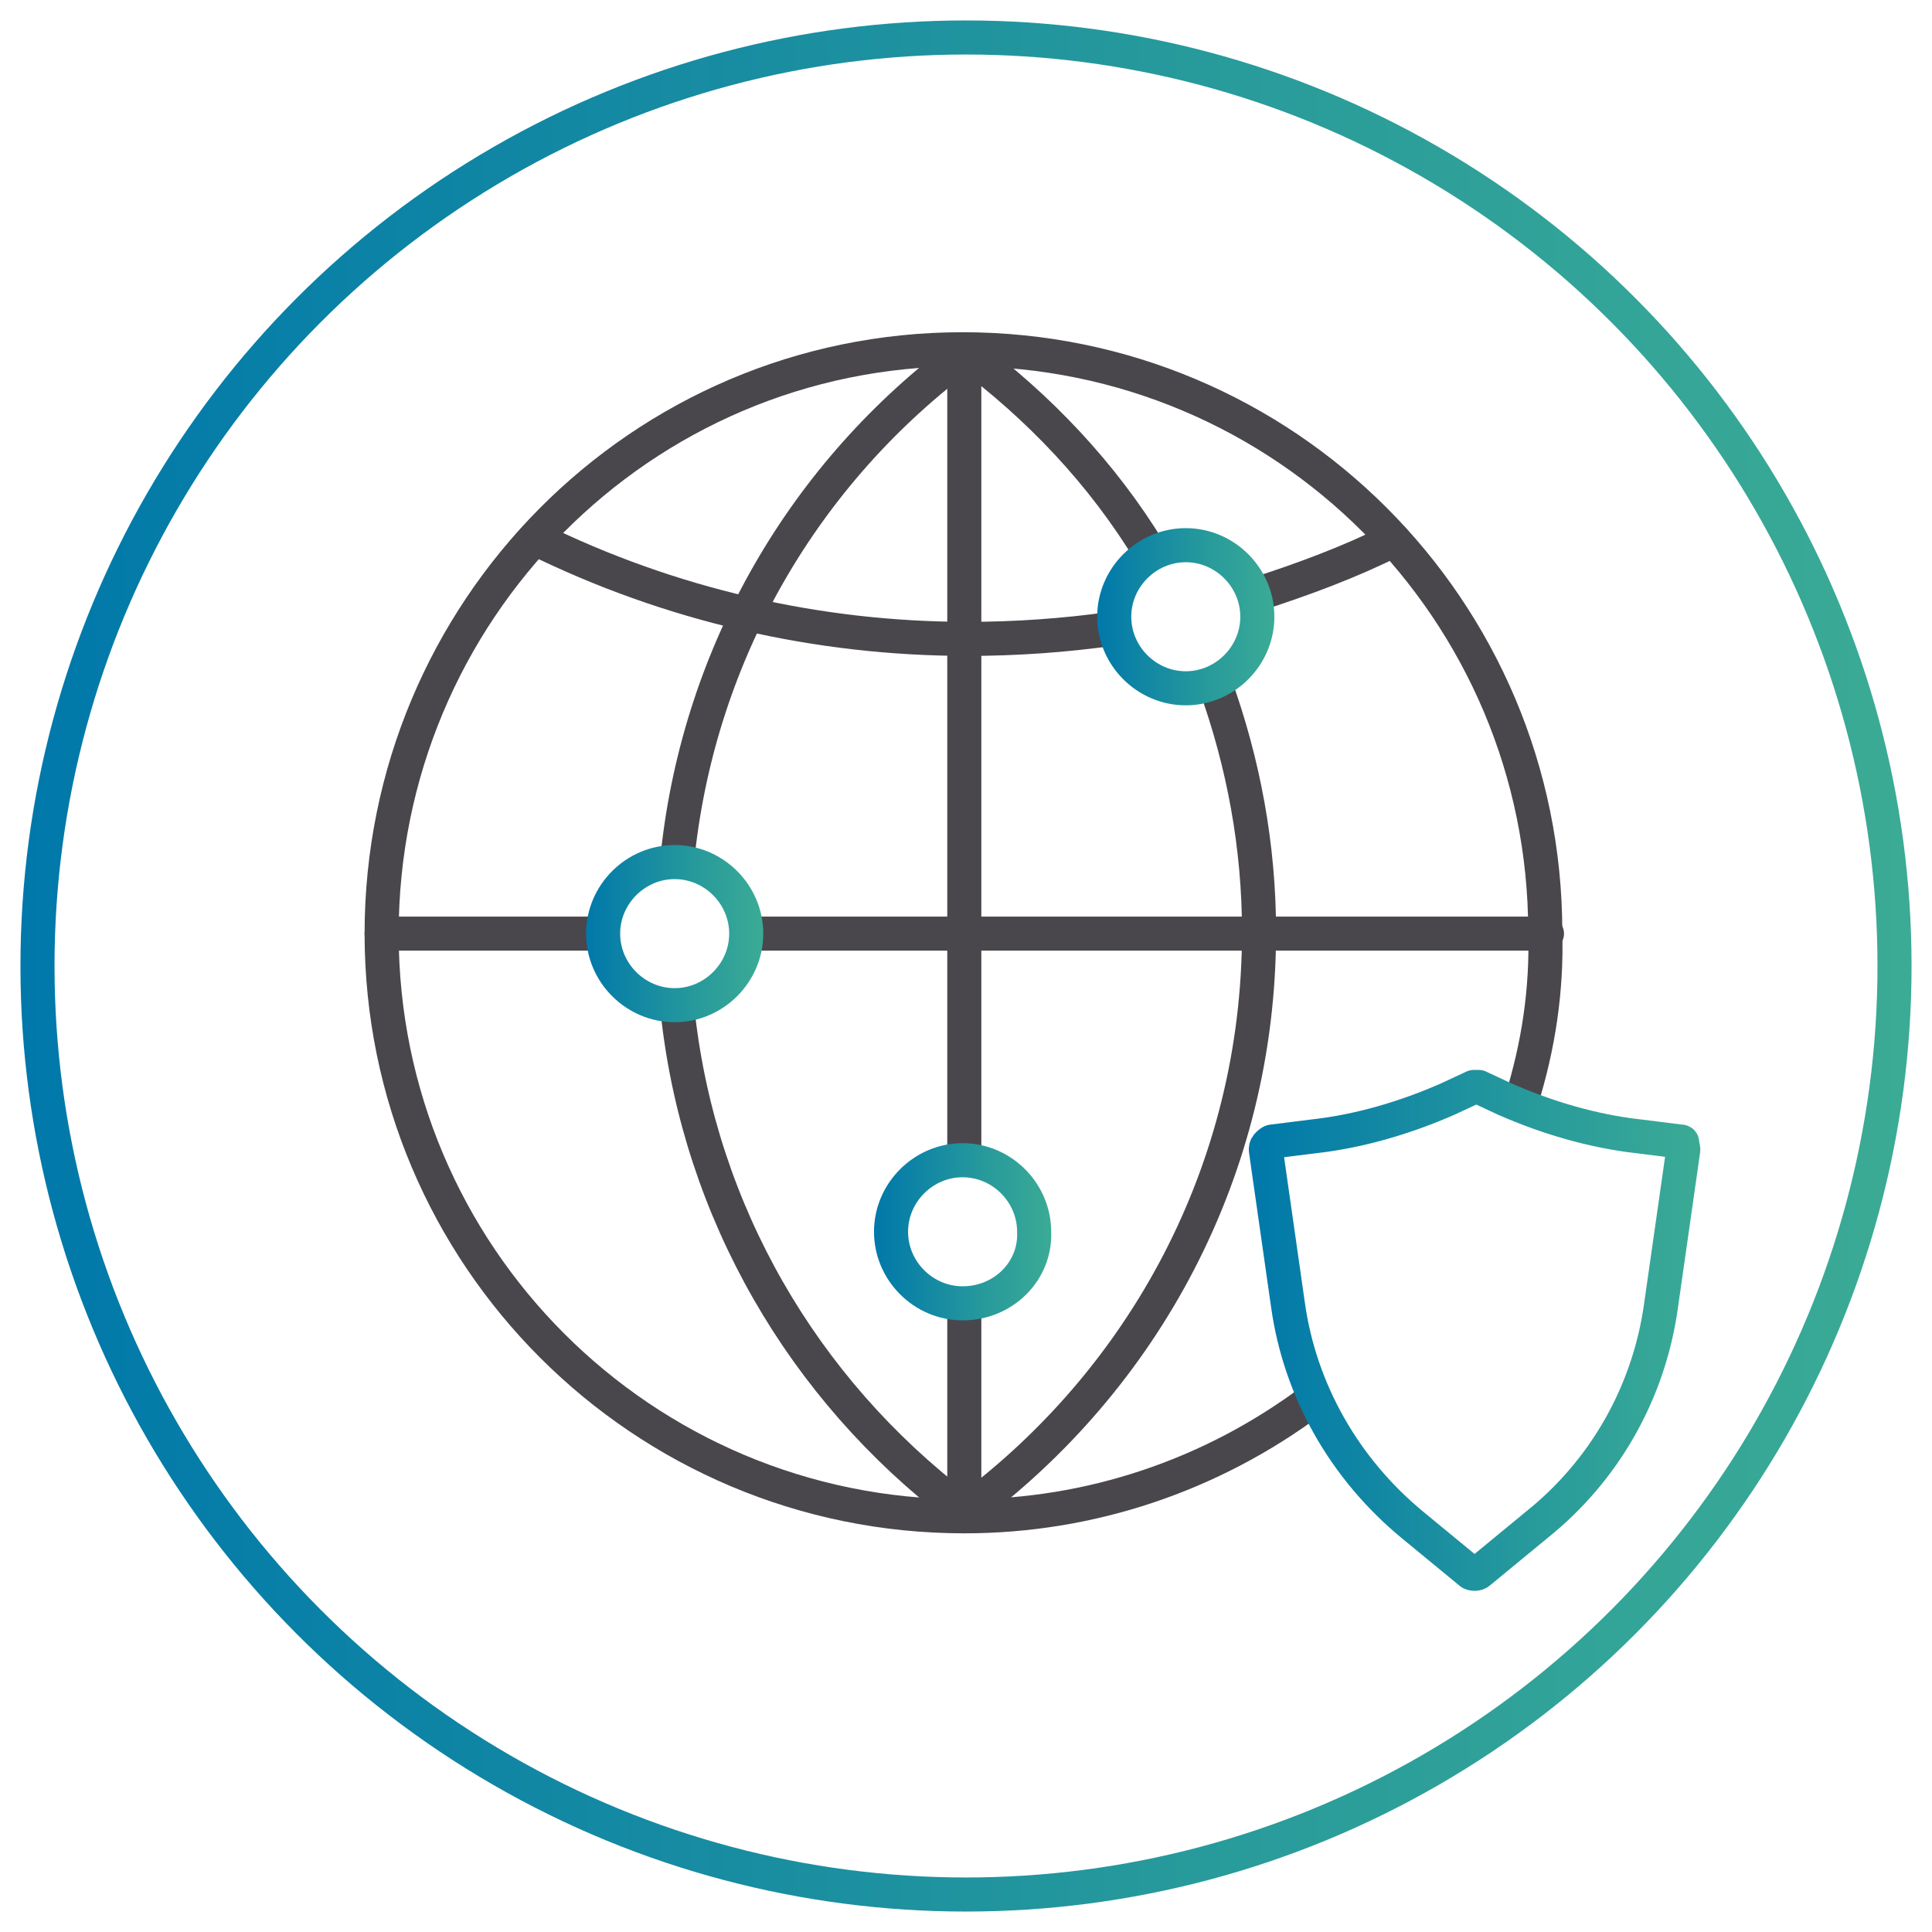 <?xml version="1.0" encoding="utf-8"?>
<!-- Generator: Adobe Illustrator 24.0.0, SVG Export Plug-In . SVG Version: 6.00 Build 0)  -->
<svg version="1.1" id="Layer_1" xmlns="http://www.w3.org/2000/svg" xmlns:xlink="http://www.w3.org/1999/xlink" x="0px" y="0px"
	 viewBox="0 0 113.4 113.4" style="enable-background:new 0 0 113.4 113.4;" xml:space="preserve">
<style type="text/css">
	.st0{fill:none;stroke:url(#SVGID_1_);stroke-width:2;stroke-linecap:round;stroke-linejoin:round;}
	.st1{fill:none;stroke:#49474B;stroke-width:2;stroke-linecap:round;stroke-linejoin:round;}
	.st2{fill:none;stroke:url(#SVGID_2_);stroke-width:2;stroke-linecap:round;stroke-linejoin:round;}
	.st3{fill:none;stroke:url(#SVGID_3_);stroke-width:2;stroke-linecap:round;stroke-linejoin:round;}
	.st4{fill:none;stroke:url(#SVGID_4_);stroke-width:2;stroke-linecap:round;stroke-linejoin:round;}
	.st5{fill:none;stroke:url(#SVGID_5_);stroke-width:2;stroke-linecap:round;stroke-linejoin:round;}
</style>
<title>Mobile_SecurityService</title>
<linearGradient id="SVGID_1_" gradientUnits="userSpaceOnUse" x1="1.21" y1="56.696" x2="112.17" y2="56.696" gradientTransform="matrix(1 0 0 -1 0 113.386)">
	<stop  offset="0" style="stop-color:#0078AA"/>
	<stop  offset="0.6" style="stop-color:#26999C"/>
	<stop  offset="1" style="stop-color:#3BAB95"/>
</linearGradient>
<circle class="st0" cx="56.7" cy="56.7" r="54.5"/>
<g id="network_protection_1_">
	<line class="st1" x1="56.6" y1="76.6" x2="56.6" y2="88.9"/>
	<line class="st1" x1="56.6" y1="20.6" x2="56.6" y2="68"/>
	<path class="st1" d="M89.3,64.6c1-3.2,1.5-6.5,1.4-9.9c0-18.9-15.3-34.2-34.2-34.2S22.4,35.9,22.4,54.8s15.3,34.2,34.2,34.2
		c7.4,0,14.5-2.4,20.4-6.8"/>
	<path class="st1" d="M73.7,34.9c2.8-0.9,5.5-1.9,8.1-3.2"/>
	<path class="st1" d="M31.4,31.6c7.9,3.9,16.6,5.9,25.4,5.9c2.8,0,5.7-0.2,8.5-0.6"/>
	<line class="st1" x1="43.9" y1="54.8" x2="90.8" y2="54.8"/>
	<line class="st1" x1="22.4" y1="54.8" x2="35.1" y2="54.8"/>
	<path class="st1" d="M71.3,40.1c1.7,4.7,2.6,9.6,2.6,14.6c0,14-6.8,26.3-17.2,34"/>
	<path class="st1" d="M56.7,20.7c4.3,3.2,8,7.1,10.8,11.7"/>
	<linearGradient id="SVGID_2_" gradientUnits="userSpaceOnUse" x1="51.31" y1="72.3" x2="61.778" y2="72.3">
		<stop  offset="0" style="stop-color:#0078AA"/>
		<stop  offset="0.6" style="stop-color:#26999C"/>
		<stop  offset="1" style="stop-color:#3BAB95"/>
	</linearGradient>
	<path class="st2" d="M56.5,76.5c-2.3,0-4.2-1.9-4.2-4.2c0-2.3,1.9-4.2,4.2-4.2c2.3,0,4.2,1.9,4.2,4.2
		C60.8,74.6,58.9,76.5,56.5,76.5z"/>
	<linearGradient id="SVGID_3_" gradientUnits="userSpaceOnUse" x1="73.344" y1="78.073" x2="99.998" y2="78.073">
		<stop  offset="0" style="stop-color:#0078AA"/>
		<stop  offset="0.6" style="stop-color:#26999C"/>
		<stop  offset="1" style="stop-color:#3BAB95"/>
	</linearGradient>
	<path class="st3" d="M86.7,63.8c-0.1,0-0.1,0-0.2,0L85,64.5c-2.5,1.1-5.2,1.9-7.9,2.2L74.7,67c-0.1,0-0.2,0.1-0.3,0.2
		c-0.1,0.1-0.1,0.2-0.1,0.3l1.3,9.1c0.7,5,3.3,9.6,7.3,12.9l3.4,2.8c0.1,0.1,0.4,0.1,0.5,0l3.4-2.8c4-3.2,6.6-7.8,7.3-12.9l1.3-9.1
		c0-0.1,0-0.2-0.1-0.3C98.8,67,98.7,67,98.6,67l-2.4-0.3c-2.7-0.3-5.4-1.1-7.9-2.2l-1.5-0.7C86.8,63.8,86.7,63.8,86.7,63.8
		L86.7,63.8z"/>
	<path class="st1" d="M56.7,20.7c-9.5,7-15.6,17.6-16.9,29.3"/>
	<path class="st1" d="M39.8,59.6c1.3,11.5,7.3,21.9,16.5,28.9c0,0,0.1,0,0.2,0c0,0,0-0.1,0-0.1"/>
	<linearGradient id="SVGID_4_" gradientUnits="userSpaceOnUse" x1="34.361" y1="54.726" x2="44.83" y2="54.726">
		<stop  offset="0" style="stop-color:#0078AA"/>
		<stop  offset="0.6" style="stop-color:#26999C"/>
		<stop  offset="1" style="stop-color:#3BAB95"/>
	</linearGradient>
	<path class="st4" d="M39.6,59c-2.3,0-4.2-1.9-4.2-4.2c0-2.3,1.9-4.2,4.2-4.2c2.3,0,4.2,1.9,4.2,4.2C43.8,57.1,41.9,59,39.6,59z"/>
	<linearGradient id="SVGID_5_" gradientUnits="userSpaceOnUse" x1="64.336" y1="36.147" x2="74.805" y2="36.147">
		<stop  offset="0" style="stop-color:#0078AA"/>
		<stop  offset="0.6" style="stop-color:#26999C"/>
		<stop  offset="1" style="stop-color:#3BAB95"/>
	</linearGradient>
	<path class="st5" d="M69.6,40.4c-2.3,0-4.2-1.9-4.2-4.2c0-2.3,1.9-4.2,4.2-4.2c2.3,0,4.2,1.9,4.2,4.2
		C73.8,38.5,71.9,40.4,69.6,40.4z"/>
</g>
</svg>
